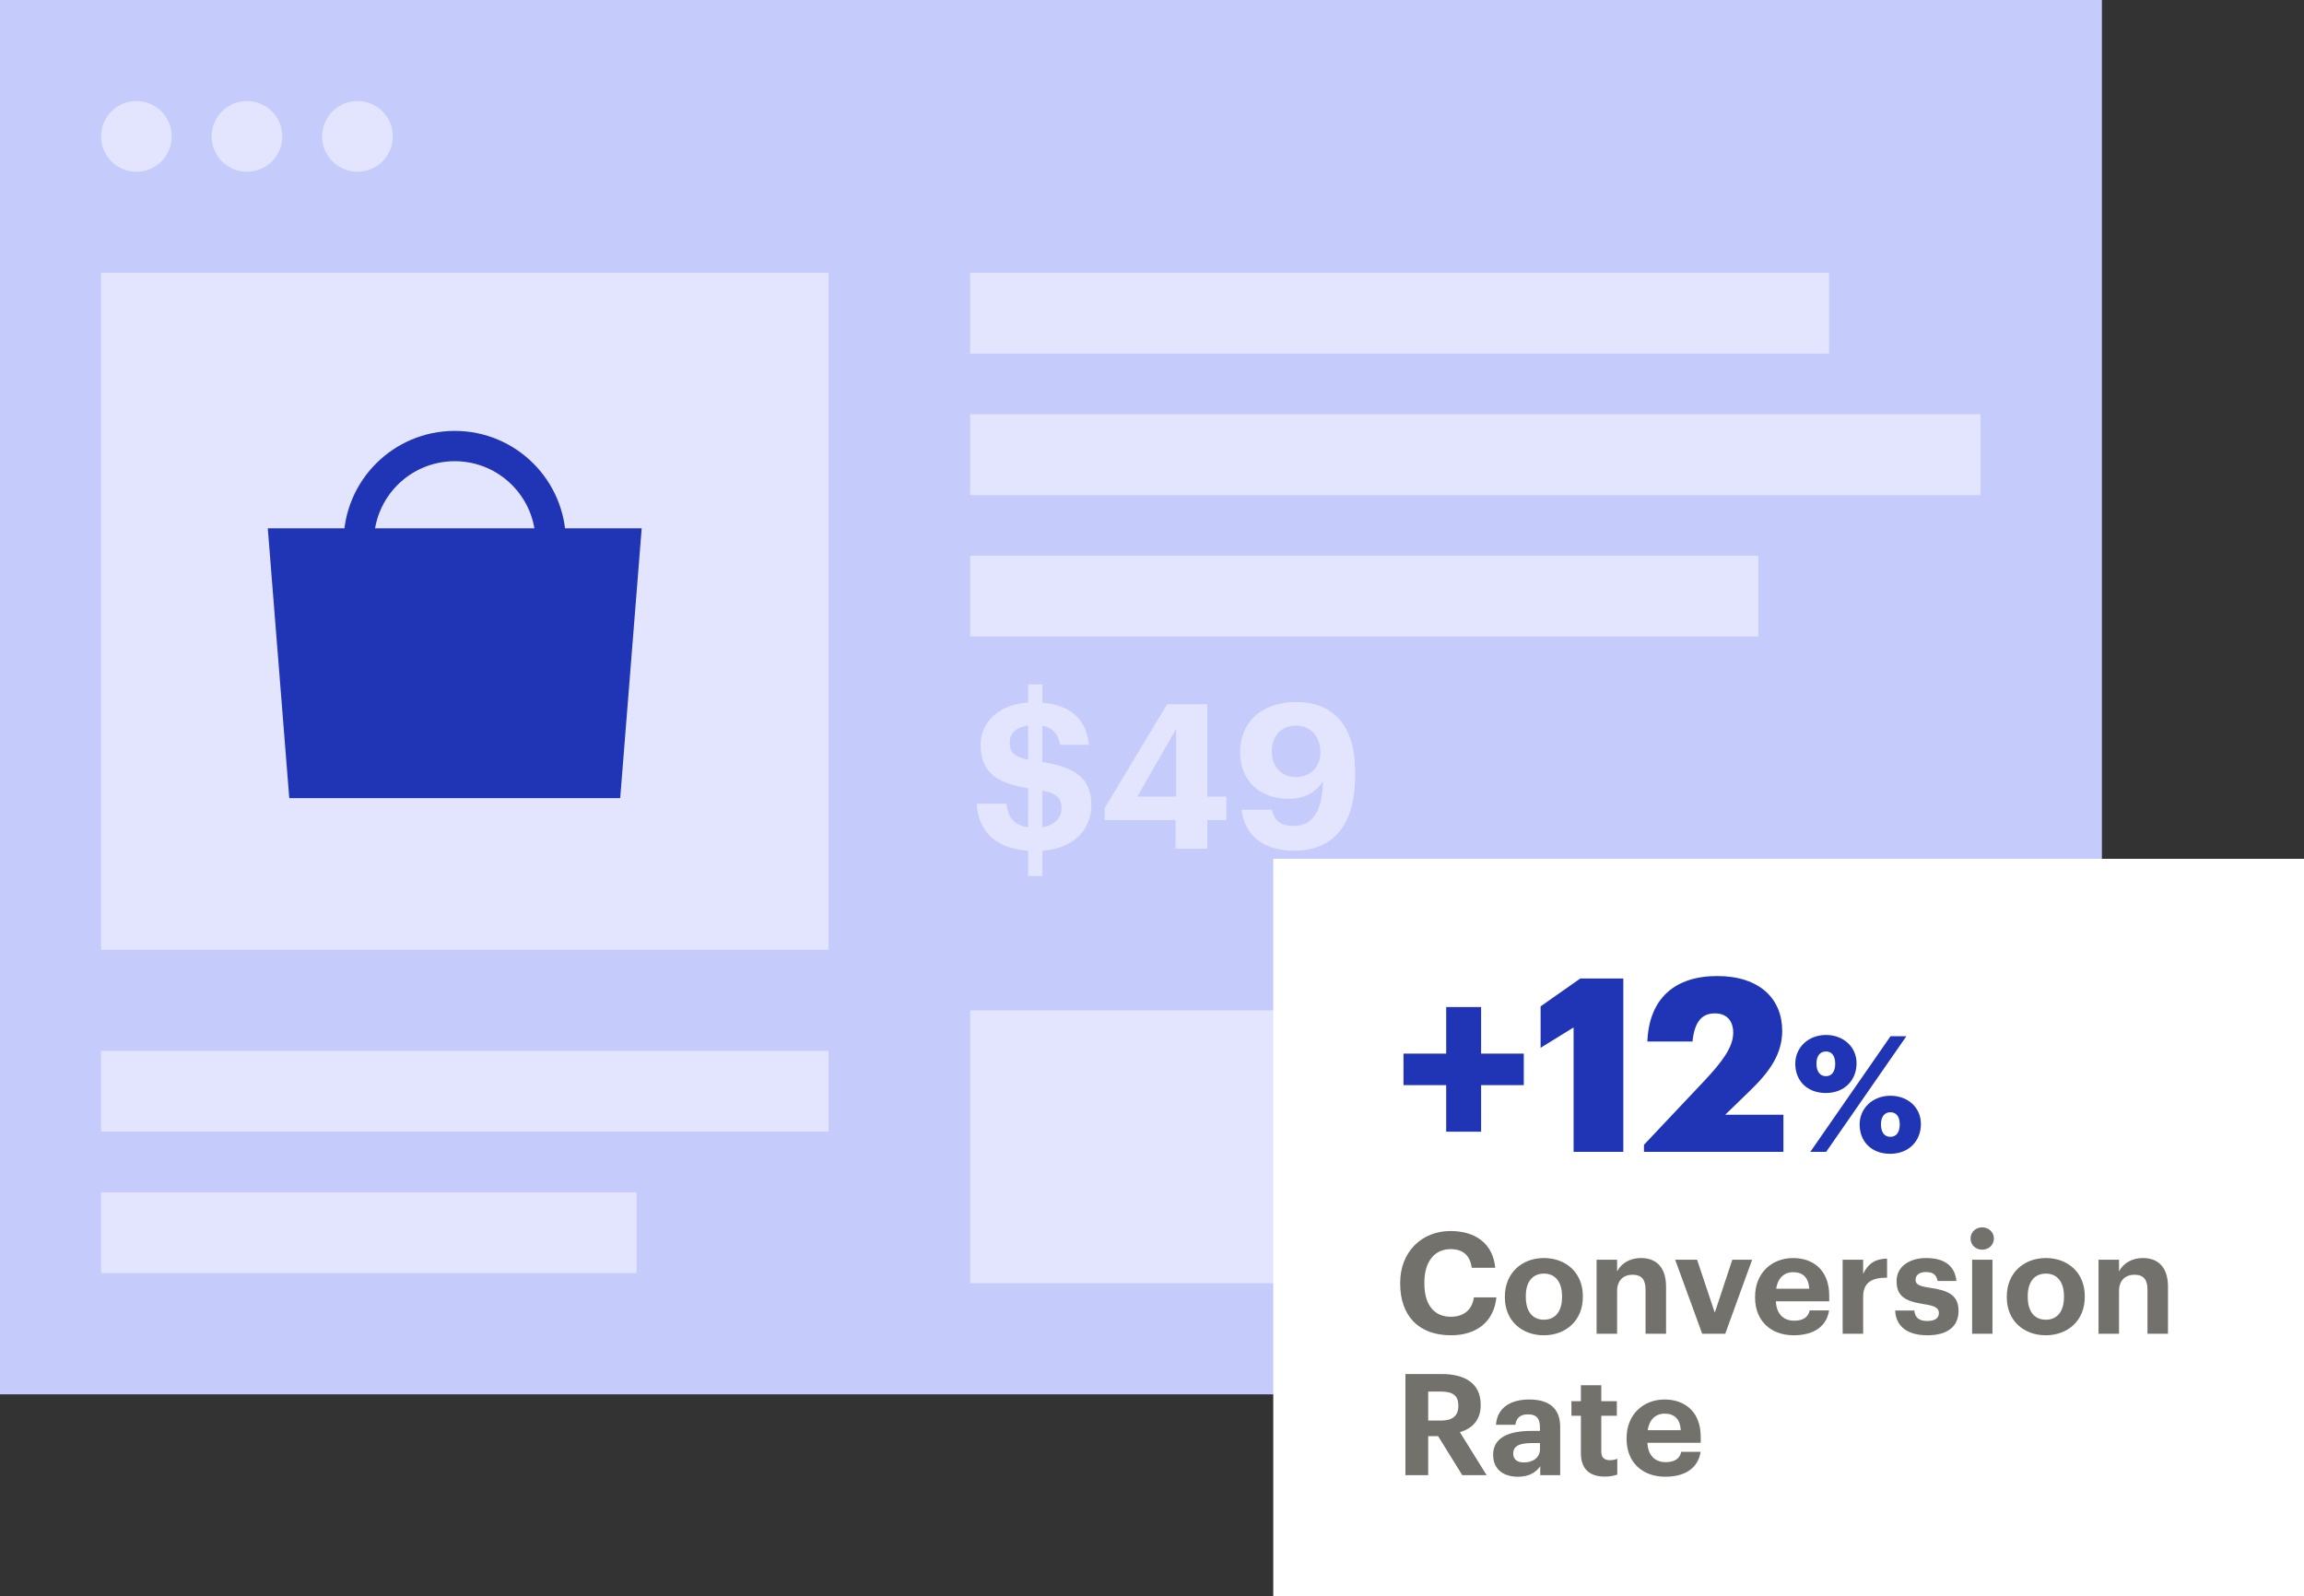 <svg width="228" height="158" viewBox="0 0 228 158" fill="none" xmlns="http://www.w3.org/2000/svg">
<rect x="0" y="0" width="228" height="158" fill="#333333" stroke="none"/>
<rect width="208" height="138" fill="#C5CBFB"/>
<circle cx="13.5" cy="13.5" r="3.5" fill="#E2E5FD"/>
<circle cx="24.438" cy="13.5" r="3.5" fill="#E2E5FD"/>
<circle cx="35.375" cy="13.5" r="3.5" fill="#E2E5FD"/>
<rect width="72" height="67" transform="translate(10 27)" fill="#E2E5FD"/>
<path d="M54.499 55.868V53.645C54.499 48.399 50.246 44.146 45.001 44.146C39.755 44.146 35.502 48.399 35.502 53.645V55.868" stroke="#2034B6" stroke-width="3" stroke-linecap="square" stroke-linejoin="round"/>
<path fill-rule="evenodd" clip-rule="evenodd" d="M61.374 78.993L63.5 52.288H26.5L28.626 78.993H61.374Z" fill="#2034B6"/>
<rect x="181" y="27" width="8" height="85" transform="rotate(90 181 27)" fill="#E2E5FD"/>
<rect x="196" y="41" width="8" height="100" transform="rotate(90 196 41)" fill="#E2E5FD"/>
<rect x="174" y="55" width="8" height="78" transform="rotate(90 174 55)" fill="#E2E5FD"/>
<path d="M101.74 86.7V84.2C98.28 83.96 96.8 82.06 96.64 79.54H99.6C99.74 80.7 100.16 81.64 101.74 81.88V78.02C98.56 77.52 97.04 76.36 97.04 73.72C97.04 71.42 98.88 69.72 101.74 69.52V67.74H103.16V69.54C105.88 69.78 107.52 71.14 107.76 73.72H104.9C104.72 72.68 104.22 72.04 103.16 71.84V75.42C106.16 75.88 108 76.88 108 79.66C108 82.06 106.32 83.98 103.16 84.2V86.7H101.74ZM105.04 80C105.04 79.04 104.64 78.56 103.16 78.24V81.88C104.32 81.68 105.04 80.98 105.04 80ZM99.92 73.46C99.92 74.38 100.26 74.88 101.74 75.18V71.8C100.56 71.96 99.92 72.62 99.92 73.46ZM116.333 84V81.16H109.313V79.98L115.493 69.7H119.473V78.84H121.353V81.16H119.473V84H116.333ZM112.553 78.84H116.393V72.14L112.553 78.84ZM128.118 84.2C125.018 84.2 123.178 82.72 122.858 80.14H125.878C126.078 81.12 126.658 81.74 128.018 81.74C129.918 81.74 130.858 80.24 130.918 77.32C130.258 78.36 129.218 79.06 127.498 79.06C124.738 79.06 122.718 77.34 122.718 74.44C122.718 71.48 124.838 69.48 128.258 69.48C132.198 69.48 134.098 72.14 134.098 76.26V76.9C134.098 81.58 131.958 84.2 128.118 84.2ZM128.218 76.9C129.678 76.9 130.658 75.9 130.658 74.5C130.658 72.84 129.678 71.82 128.218 71.82C126.798 71.82 125.858 72.86 125.858 74.36C125.858 75.86 126.778 76.9 128.218 76.9Z" fill="#E2E5FD"/>
<rect width="100" height="27" transform="translate(96 100)" fill="#E2E5FD"/>
<path d="M123.847 117V109.135H126.938C128.654 109.135 129.545 109.839 129.545 111.181V111.225C129.545 112.05 129.149 112.655 128.269 112.908C129.292 113.117 129.842 113.7 129.842 114.756V114.8C129.842 116.241 128.896 117 127.081 117H123.847ZM125.585 115.768H126.806C127.686 115.768 128.082 115.372 128.082 114.657V114.613C128.082 113.887 127.686 113.513 126.718 113.513H125.585V115.768ZM125.585 112.369H126.652C127.51 112.369 127.851 112.061 127.851 111.357V111.313C127.851 110.653 127.477 110.356 126.641 110.356H125.585V112.369ZM132.869 117.121C131.747 117.121 130.911 116.461 130.911 114.954V111.247H132.495V114.734C132.495 115.515 132.814 115.889 133.496 115.889C134.167 115.889 134.695 115.471 134.695 114.624V111.247H136.279V117H134.695V116.098C134.398 116.681 133.815 117.121 132.869 117.121ZM138.416 118.958L139.428 116.417L137.14 111.247H138.856L140.253 114.701L141.54 111.247H143.069L139.956 118.958H138.416ZM146.37 117V111.247H147.965V112.16C148.251 111.588 148.878 111.115 149.835 111.115C150.968 111.115 151.771 111.797 151.771 113.337V117H150.176V113.568C150.176 112.787 149.868 112.413 149.164 112.413C148.482 112.413 147.965 112.831 147.965 113.678V117H146.37ZM155.822 115.911C156.713 115.911 157.23 115.251 157.23 114.162V114.085C157.23 112.985 156.713 112.325 155.822 112.325C154.942 112.325 154.414 112.963 154.414 114.063V114.151C154.414 115.251 154.92 115.911 155.822 115.911ZM155.811 117.121C154.095 117.121 152.786 115.977 152.786 114.184V114.096C152.786 112.292 154.095 111.115 155.822 111.115C157.549 111.115 158.847 112.27 158.847 114.063V114.151C158.847 115.966 157.538 117.121 155.811 117.121ZM160.976 117L159.227 111.247H160.899L161.922 115.119L163.033 111.247H164.342L165.354 115.119L166.443 111.247H167.972L166.157 117H164.595L163.616 113.392L162.56 117H160.976Z" fill="#E2E5FD"/>
<rect x="82" y="104" width="8" height="72" transform="rotate(90 82 104)" fill="#E2E5FD"/>
<rect x="63" y="118" width="8" height="53" transform="rotate(90 63 118)" fill="#E2E5FD"/>
<rect width="102" height="73" transform="translate(126 85)" fill="white"/>
<path d="M143.112 112.008V107.4H138.888V104.28H143.112V99.672H146.568V104.28H150.792V107.4H146.568V112.008H143.112ZM155.72 114V101.688L152.456 103.704V99.6L156.392 96.84H160.64V114H155.72ZM162.684 114V113.304L168.684 106.944C170.388 105.12 171.516 103.656 171.516 102.216C171.516 101.064 170.916 100.296 169.692 100.296C168.468 100.296 167.7 101.04 167.484 103.08H163.02C163.188 98.784 165.78 96.6 169.932 96.6C174.132 96.6 176.364 98.856 176.364 102.024C176.364 104.376 175.044 106.152 173.124 108L170.724 110.328H176.484V114H162.684ZM180.698 106.512C181.29 106.512 181.61 106.032 181.61 105.28C181.61 104.528 181.29 104.064 180.698 104.064C180.106 104.064 179.754 104.512 179.754 105.264C179.754 106.064 180.106 106.512 180.698 106.512ZM180.682 108.176C178.794 108.176 177.658 106.928 177.658 105.28C177.658 103.664 178.954 102.432 180.698 102.432C182.41 102.432 183.722 103.6 183.722 105.232C183.722 106.896 182.538 108.176 180.682 108.176ZM179.146 114L187.082 102.56H188.65L180.714 114H179.146ZM187.066 112.512C187.674 112.512 187.994 112.048 187.994 111.28C187.994 110.544 187.674 110.08 187.066 110.08C186.49 110.08 186.138 110.528 186.138 111.28C186.138 112.08 186.49 112.512 187.066 112.512ZM187.05 114.192C185.162 114.192 184.026 112.944 184.026 111.296C184.026 109.664 185.338 108.448 187.066 108.448C188.794 108.448 190.09 109.6 190.09 111.248C190.09 112.912 188.906 114.192 187.05 114.192Z" fill="#2034B6"/>
<path d="M143.586 132.154C140.31 132.154 138.56 130.138 138.56 127.058V126.946C138.56 123.908 140.688 121.836 143.53 121.836C145.938 121.836 147.73 123.012 147.968 125.476H145.644C145.476 124.272 144.804 123.628 143.544 123.628C141.962 123.628 140.954 124.86 140.954 126.932V127.044C140.954 129.116 141.906 130.32 143.558 130.32C144.804 130.32 145.672 129.69 145.854 128.402H148.08C147.828 130.88 146.05 132.154 143.586 132.154ZM152.785 130.614C153.919 130.614 154.577 129.774 154.577 128.388V128.29C154.577 126.89 153.919 126.05 152.785 126.05C151.665 126.05 150.993 126.862 150.993 128.262V128.374C150.993 129.774 151.637 130.614 152.785 130.614ZM152.771 132.154C150.587 132.154 148.921 130.698 148.921 128.416V128.304C148.921 126.008 150.587 124.51 152.785 124.51C154.983 124.51 156.635 125.98 156.635 128.262V128.374C156.635 130.684 154.969 132.154 152.771 132.154ZM157.996 132V124.678H160.026V125.84C160.39 125.112 161.188 124.51 162.406 124.51C163.848 124.51 164.87 125.378 164.87 127.338V132H162.84V127.632C162.84 126.638 162.448 126.162 161.552 126.162C160.684 126.162 160.026 126.694 160.026 127.772V132H157.996ZM168.446 132L165.772 124.678H167.942L169.692 129.914L171.428 124.678H173.388L170.728 132H168.446ZM177.502 132.154C175.29 132.154 173.68 130.768 173.68 128.43V128.318C173.68 126.008 175.318 124.51 177.446 124.51C179.336 124.51 181.016 125.616 181.016 128.234V128.794H175.738C175.794 130.012 176.452 130.712 177.558 130.712C178.496 130.712 178.958 130.306 179.084 129.69H181.002C180.764 131.272 179.504 132.154 177.502 132.154ZM175.766 127.548H179.042C178.972 126.442 178.412 125.91 177.446 125.91C176.536 125.91 175.92 126.512 175.766 127.548ZM182.345 132V124.678H184.375V126.078C184.837 125.098 185.551 124.58 186.741 124.566V126.456C185.243 126.442 184.375 126.932 184.375 128.332V132H182.345ZM190.734 132.154C188.76 132.154 187.612 131.286 187.542 129.704H189.432C189.516 130.362 189.838 130.74 190.72 130.74C191.504 130.74 191.868 130.446 191.868 129.942C191.868 129.438 191.434 129.228 190.384 129.074C188.438 128.78 187.682 128.22 187.682 126.792C187.682 125.266 189.082 124.51 190.58 124.51C192.204 124.51 193.422 125.098 193.604 126.778H191.742C191.63 126.176 191.294 125.896 190.594 125.896C189.936 125.896 189.558 126.204 189.558 126.652C189.558 127.114 189.908 127.296 190.972 127.45C192.806 127.716 193.814 128.178 193.814 129.746C193.814 131.328 192.666 132.154 190.734 132.154ZM195.157 132V124.678H197.173V132H195.157ZM196.151 123.684C195.507 123.684 195.003 123.208 195.003 122.578C195.003 121.948 195.507 121.472 196.151 121.472C196.809 121.472 197.313 121.948 197.313 122.578C197.313 123.208 196.809 123.684 196.151 123.684ZM202.455 130.614C203.589 130.614 204.247 129.774 204.247 128.388V128.29C204.247 126.89 203.589 126.05 202.455 126.05C201.335 126.05 200.663 126.862 200.663 128.262V128.374C200.663 129.774 201.307 130.614 202.455 130.614ZM202.441 132.154C200.257 132.154 198.591 130.698 198.591 128.416V128.304C198.591 126.008 200.257 124.51 202.455 124.51C204.653 124.51 206.305 125.98 206.305 128.262V128.374C206.305 130.684 204.639 132.154 202.441 132.154ZM207.666 132V124.678H209.696V125.84C210.06 125.112 210.858 124.51 212.076 124.51C213.518 124.51 214.54 125.378 214.54 127.338V132H212.51V127.632C212.51 126.638 212.118 126.162 211.222 126.162C210.354 126.162 209.696 126.694 209.696 127.772V132H207.666ZM139.078 146V135.99H142.662C145.028 135.99 146.526 136.956 146.526 139.028V139.084C146.526 140.596 145.644 141.394 144.468 141.744L147.114 146H144.706L142.312 142.136H141.332V146H139.078ZM141.332 140.596H142.606C143.74 140.596 144.314 140.12 144.314 139.154V139.098C144.314 138.076 143.698 137.726 142.606 137.726H141.332V140.596ZM150.208 146.154C148.878 146.154 147.758 145.51 147.758 143.97C147.758 142.262 149.326 141.618 151.566 141.618H152.392V141.324C152.392 140.456 152.126 139.98 151.202 139.98C150.404 139.98 150.04 140.386 149.956 141.016H148.038C148.164 139.28 149.536 138.51 151.328 138.51C153.12 138.51 154.394 139.238 154.394 141.226V146H152.42V145.118C152 145.706 151.356 146.154 150.208 146.154ZM150.81 144.74C151.706 144.74 152.392 144.25 152.392 143.438V142.822H151.608C150.432 142.822 149.746 143.074 149.746 143.858C149.746 144.39 150.068 144.74 150.81 144.74ZM158.81 146.14C157.27 146.14 156.444 145.356 156.444 143.83V140.12H155.506V138.678H156.444V137.096H158.46V138.678H160V140.12H158.46V143.648C158.46 144.236 158.754 144.516 159.272 144.516C159.58 144.516 159.804 144.474 160.042 144.376V145.944C159.762 146.042 159.356 146.14 158.81 146.14ZM164.788 146.154C162.576 146.154 160.966 144.768 160.966 142.43V142.318C160.966 140.008 162.604 138.51 164.732 138.51C166.622 138.51 168.302 139.616 168.302 142.234V142.794H163.024C163.08 144.012 163.738 144.712 164.844 144.712C165.782 144.712 166.244 144.306 166.37 143.69H168.288C168.05 145.272 166.79 146.154 164.788 146.154ZM163.052 141.548H166.328C166.258 140.442 165.698 139.91 164.732 139.91C163.822 139.91 163.206 140.512 163.052 141.548Z" fill="#72716B"/>
</svg>
